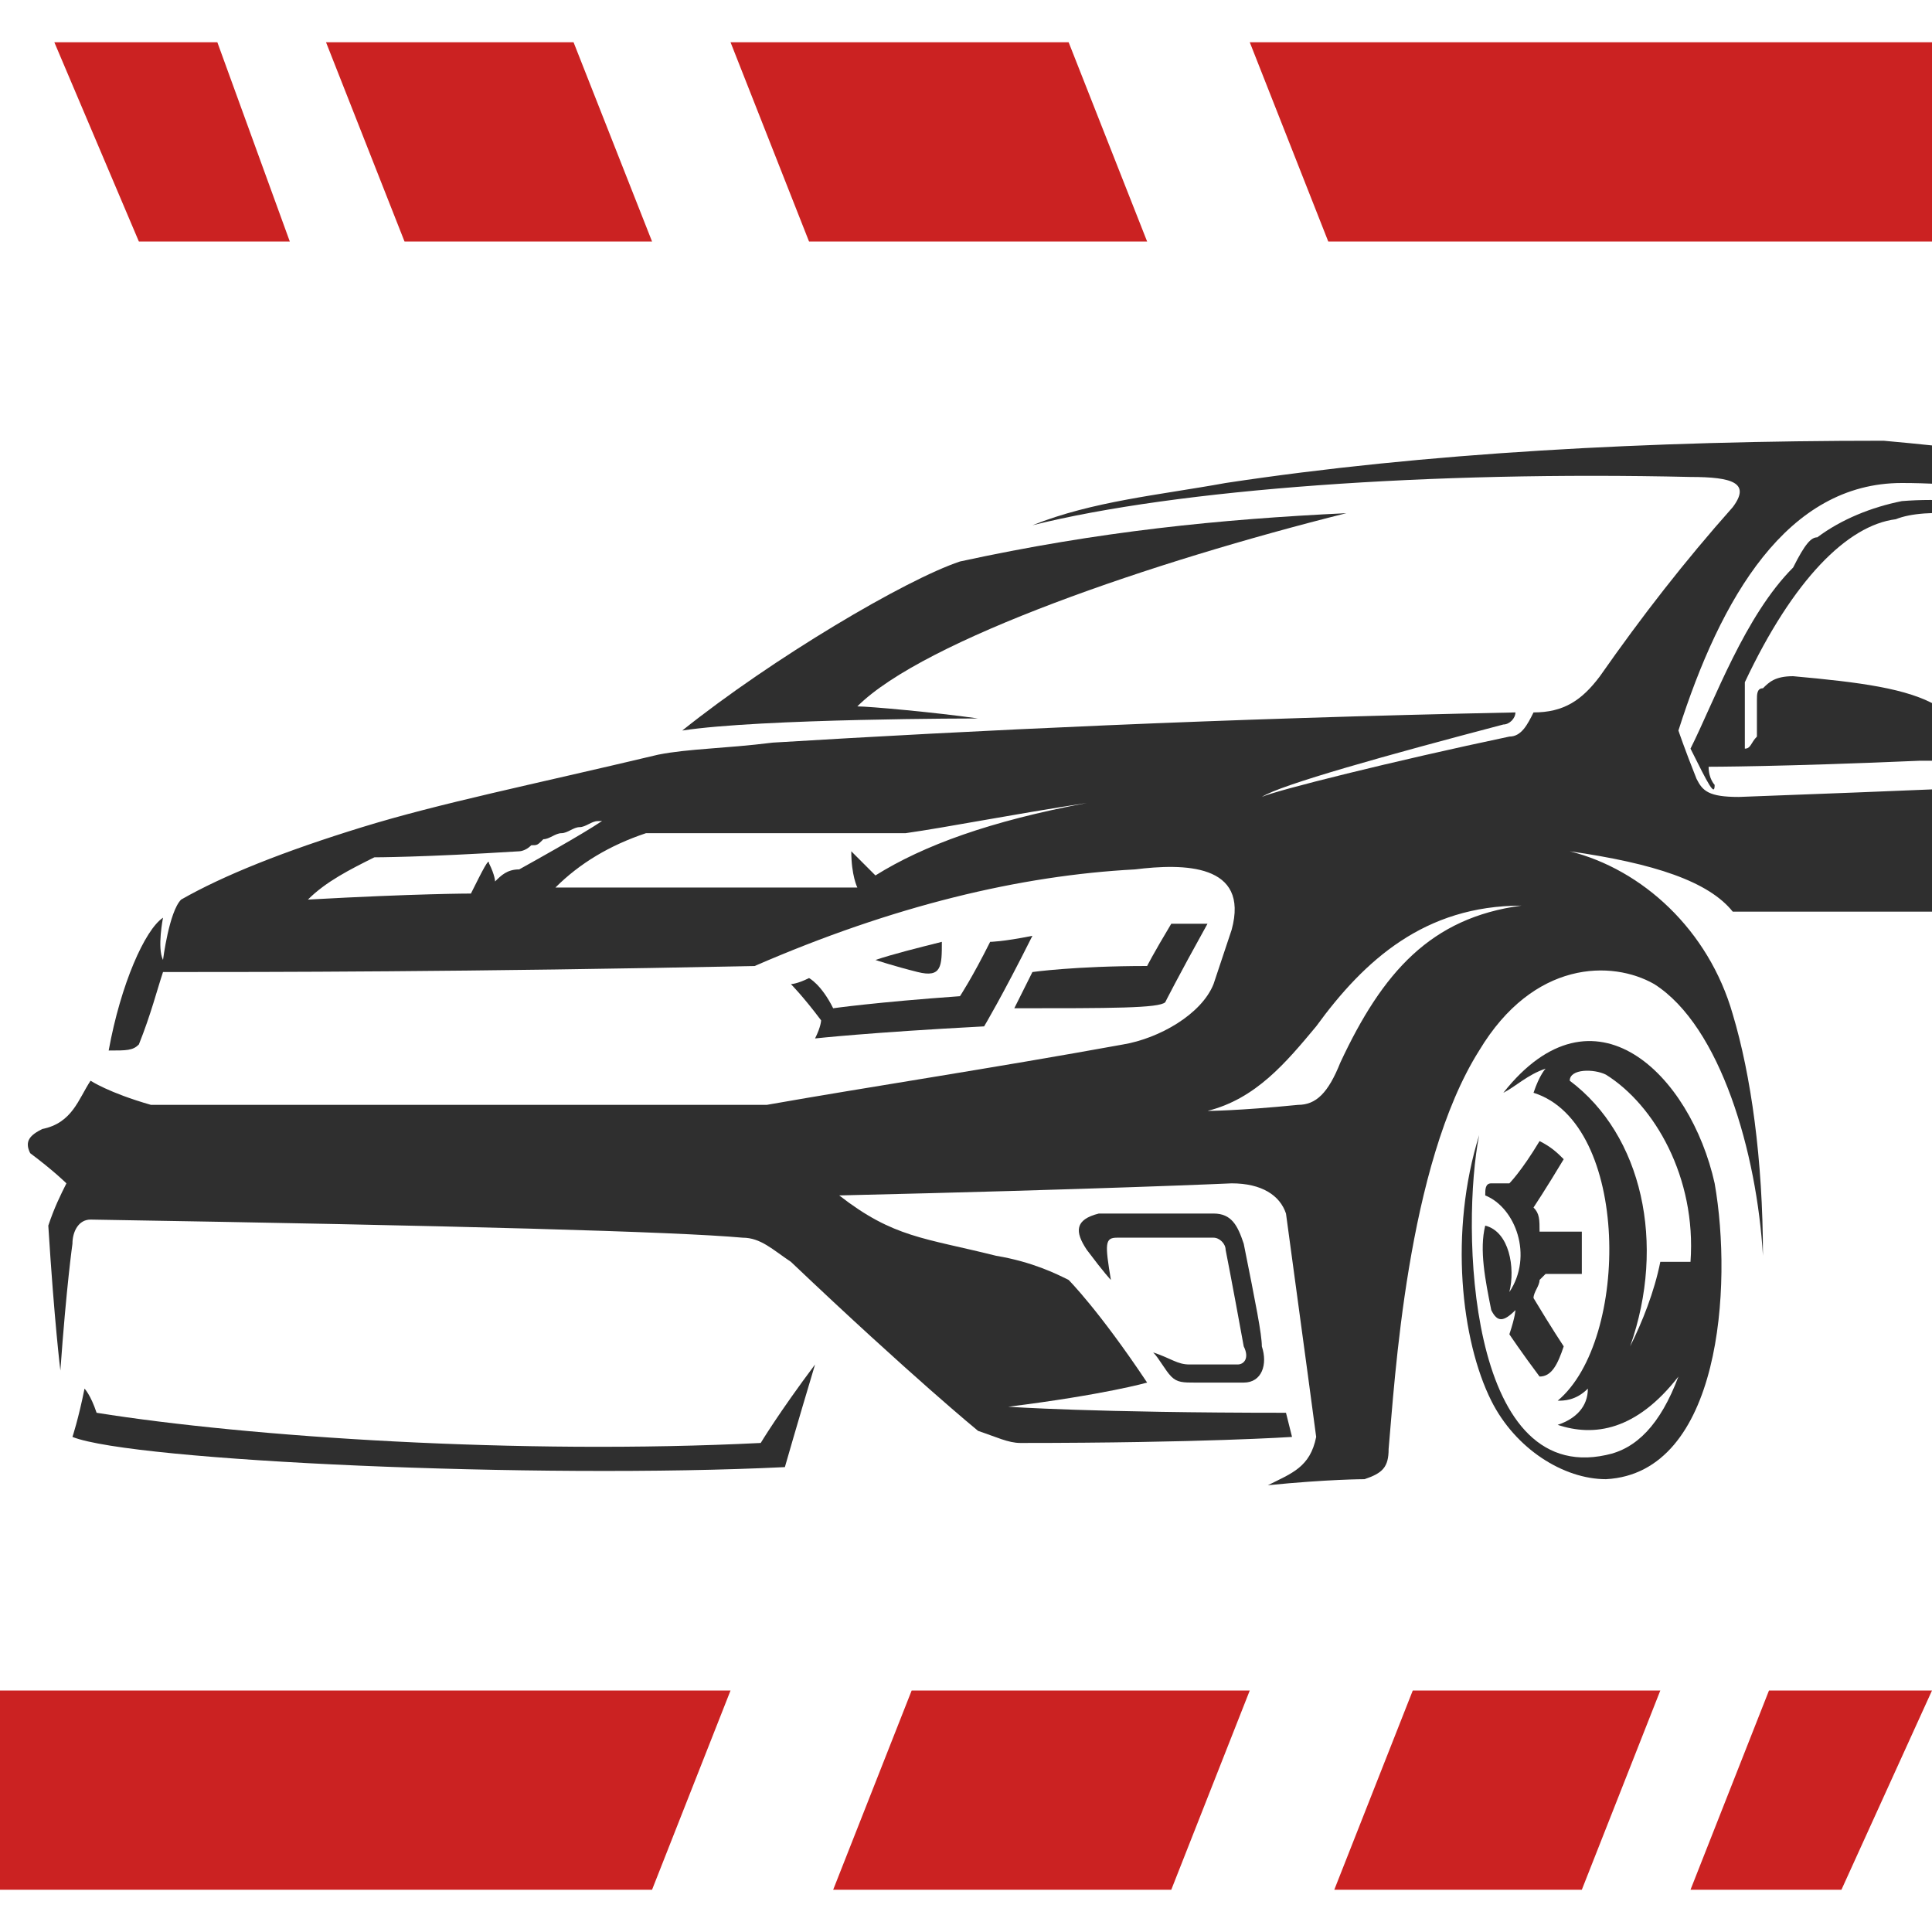<?xml version="1.0" encoding="utf-8"?>
<!-- Generator: Adobe Illustrator 24.1.0, SVG Export Plug-In . SVG Version: 6.00 Build 0)  -->
<svg version="1.1" id="Layer_1" xmlns="http://www.w3.org/2000/svg" xmlns:xlink="http://www.w3.org/1999/xlink" x="0px" y="0px"
	 width="32px" height="32px" viewBox="0 0 32 32" style="enable-background:new 0 0 32 32;" xml:space="preserve">
<style type="text/css">
	.st0{fill:#2F2F2F;}
	.st1{fill-rule:evenodd;clip-rule:evenodd;fill:#CB2222;}
</style>
<g>
	<g>
		<g>
			<path class="st0" d="M29.2,11.8c0,0,0,0.1,0,0.1C29.2,11.9,29.2,11.8,29.2,11.8c0-0.1,0-0.1,0-0.2C29.2,11.7,29.2,11.7,29.2,11.8
				z"/>
			<path class="st0" d="M17,8.8C17,8.8,17,8.8,17,8.8C17,8.8,17,8.8,17,8.8z"/>
			<path class="st0" d="M38.7,9.7c-1.6-1.8-5.3-2.2-7.5-2.4c-3.9,0-7.6,0.2-10.9,0.7c-1.1,0.2-2.2,0.3-3.2,0.7
				c2.4-0.6,6.6-0.9,10.9-0.8c0.7,0,1,0.1,0.7,0.5c-0.8,0.9-1.5,1.8-2.2,2.8c-0.3,0.4-0.6,0.6-1.1,0.6c-0.1,0.2-0.2,0.4-0.4,0.4
				c-1.9,0.4-3.9,0.9-4.1,1c0.3-0.2,2.1-0.7,4-1.2c0.1,0,0.2-0.1,0.2-0.2c-4.9,0.1-9,0.3-12.3,0.5c-0.8,0.1-1.4,0.1-1.9,0.2
				C8.8,13,7.3,13.3,6,13.7c-1.3,0.4-2.3,0.8-3,1.2c-0.2,0.2-0.3,1-0.3,1c-0.1-0.2,0-0.7,0-0.7c-0.3,0.2-0.7,1.1-0.9,2.2
				c0.3,0,0.4,0,0.5-0.1c0.2-0.5,0.3-0.9,0.4-1.2c1.7,0,5,0,9.8-0.1c2.3-1,4.4-1.5,6.3-1.6c0.8-0.1,1.9-0.1,1.6,1
				c-0.1,0.3-0.2,0.6-0.3,0.9c-0.2,0.5-0.9,0.9-1.5,1c-2.2,0.4-4.2,0.7-5.9,1H2.5c-0.7-0.2-1-0.4-1-0.4c-0.2,0.3-0.3,0.7-0.8,0.8
				c-0.2,0.1-0.3,0.2-0.2,0.4c0.4,0.3,0.6,0.5,0.6,0.5C1,19.8,0.9,20,0.8,20.3C0.9,21.9,1,22.7,1,22.7c0.1-1.4,0.2-2.1,0.2-2.1
				c0-0.2,0.1-0.4,0.3-0.4c6.1,0.1,9.7,0.2,10.8,0.3c0.3,0,0.5,0.2,0.8,0.4c2,1.9,3.1,2.8,3.1,2.8c0.3,0.1,0.5,0.2,0.7,0.2
				c3,0,4.5-0.1,4.5-0.1l-0.1-0.4c-3.2,0-4.6-0.1-4.6-0.1c1.6-0.2,2.3-0.4,2.3-0.4c-0.8-1.2-1.3-1.7-1.3-1.7
				c-0.2-0.1-0.6-0.3-1.2-0.4c-1.2-0.3-1.7-0.3-2.6-1c4.3-0.1,6.5-0.2,6.5-0.2c0.5,0,0.8,0.2,0.9,0.5c0.3,2.2,0.5,3.7,0.5,3.7
				c-0.1,0.5-0.4,0.6-0.8,0.8c1-0.1,1.6-0.1,1.6-0.1c0.3-0.1,0.4-0.2,0.4-0.5c0.1-1.1,0.3-4.7,1.5-6.6c0.9-1.5,2.2-1.5,2.9-1.1
				c1.1,0.7,1.7,2.8,1.8,4.5c0-1.6-0.2-3-0.5-4c-0.4-1.4-1.5-2.4-2.7-2.7c1.4,0.2,2.3,0.5,2.7,1l8.2,0c0,0.4,0,0.7,0,1.1l0.2-0.2
				c0-0.3,0-0.6,0.1-0.8h0.7l2.6-3.1C39.7,11,39.2,10.3,38.7,9.7z M8.2,14.6c0,0,0-0.1-0.1-0.3c0-0.1-0.1,0.1-0.3,0.5
				c0,0-0.9,0-2.7,0.1c0.3-0.3,0.7-0.5,1.1-0.7c0,0,0.8,0,2.4-0.1c0,0,0.1,0,0.2-0.1c0.1,0,0.1,0,0.2-0.1c0,0,0,0,0,0
				c0.1,0,0.2-0.1,0.3-0.1c0,0,0,0,0,0c0.1,0,0.2-0.1,0.3-0.1c0,0,0,0,0,0c0.1,0,0.2-0.1,0.3-0.1c0.1,0,0.1,0,0.2-0.1
				c-0.1,0.1-0.6,0.4-1.5,0.9C8.4,14.4,8.3,14.5,8.2,14.6z M14.5,14.5c-0.3-0.3-0.4-0.4-0.4-0.4c0,0.4,0.1,0.6,0.1,0.6
				c-3.3,0-5,0-5,0c0.4-0.4,0.9-0.7,1.5-0.9c0,0,1.4,0,4.3,0c0.7-0.1,1.7-0.3,3-0.5C16.4,13.6,15.3,14,14.5,14.5z M22.2,17.6
				c-0.2,0.5-0.4,0.7-0.7,0.7c-1,0.1-1.5,0.1-1.5,0.1c0.8-0.2,1.3-0.8,1.8-1.4c0.8-1.1,1.8-2,3.4-2C23.7,15.2,22.9,16.1,22.2,17.6z
				 M38.6,12.8c-0.7,0-1.5,0.1-2.4,0.1c0.2,0.3,0.3,0.6,0.4,1c-0.2-0.4-0.5-0.7-0.7-1c-2,0.1-4.4,0.2-7.1,0.3
				c-0.5,0-0.6-0.1-0.7-0.3c-0.2-0.5-0.3-0.8-0.3-0.8C28.5,9.9,29.6,8,31.5,8c1.7,0,3.2,0.4,5,0.9C36.8,9,37,9.2,37.2,9.5
				c0.7,0.8,1.2,1.7,1.6,2.6C39,12.4,39,12.7,38.6,12.8z"/>
			<path class="st0" d="M35,8.8c0.4,1.3,0.7,2.3,1,3.1c-0.9-2.1-1.4-3.1-1.4-3.1c-1.7-0.3-2.7-0.4-3.2-0.2c-0.8,0.1-1.7,1-2.5,2.7
				c0,0.7,0,1.1,0,1.1c0.1,0,0.1-0.1,0.2-0.2c0,0,0-0.1,0-0.1c0-0.1,0-0.1,0-0.2c0-0.1,0-0.1,0-0.2c0-0.1,0-0.1,0-0.1
				c0-0.1,0-0.2,0.1-0.2c0.1-0.1,0.2-0.2,0.5-0.2c1.1,0.1,1.9,0.2,2.4,0.5c0.4,0.3,0.5,0.7,0.1,1.1c0,0-0.1,0-0.1,0.1
				c0,0-0.1,0-0.1,0.1c0,0,0-0.1,0-0.1c0.1-0.2,0.1-0.3,0-0.3c0,0-0.1,0-0.2,0c-2.3,0.1-3.5,0.1-3.5,0.1c0,0.2,0.1,0.3,0.1,0.3
				c0,0.2-0.1,0-0.4-0.6c0.4-0.8,0.9-2.2,1.7-3C29.9,9,30,8.9,30.1,8.9c0.4-0.3,0.9-0.5,1.4-0.6c1.2-0.1,2.8,0.2,4.7,0.8
				C35.4,8.9,35,8.8,35,8.8z"/>
			<path class="st0" d="M20.5,22.6c0,0-0.3,0-0.8,0c-0.2,0-0.3-0.1-0.6-0.2c0.1,0.1,0.2,0.3,0.3,0.4c0.1,0.1,0.2,0.1,0.4,0.1
				c0,0,0.2,0,0.8,0c0.3,0,0.4-0.3,0.3-0.6c0-0.2-0.1-0.7-0.3-1.7c-0.1-0.3-0.2-0.5-0.5-0.5c-1.3,0-1.9,0-1.9,0
				c-0.4,0.1-0.4,0.3-0.2,0.6c0.3,0.4,0.4,0.5,0.4,0.5c-0.1-0.6-0.1-0.7,0.1-0.7c0,0,0.5,0,1.6,0c0.1,0,0.2,0.1,0.2,0.2
				c0,0,0.1,0.5,0.3,1.6C20.7,22.5,20.6,22.6,20.5,22.6z"/>
			<path class="st0" d="M19.3,16.6c0,0,0.2-0.4,0.7-1.3c-0.4,0-0.6,0-0.6,0c-0.3,0.5-0.4,0.7-0.4,0.7c-1.2,0-1.9,0.1-1.9,0.1
				c-0.2,0.4-0.3,0.6-0.3,0.6C18.4,16.7,19.2,16.7,19.3,16.6z"/>
			<path class="st0" d="M13.4,16.2c-0.2,0.1-0.3,0.1-0.3,0.1s0.2,0.2,0.5,0.6c0,0,0,0.1-0.1,0.3c0,0,0.9-0.1,2.8-0.2
				c0,0,0.3-0.5,0.8-1.5c-0.5,0.1-0.7,0.1-0.7,0.1c-0.3,0.6-0.5,0.9-0.5,0.9c-1.4,0.1-2.1,0.2-2.1,0.2
				C13.6,16.3,13.4,16.2,13.4,16.2z"/>
			<path class="st0" d="M15.6,15.6c-0.4,0.1-0.8,0.2-1.1,0.3c0,0,0.3,0.1,0.7,0.2C15.6,16.2,15.6,16,15.6,15.6z"/>
			<path class="st0" d="M8.9,13.8c0.1,0,0.2-0.1,0.3-0.1C9.1,13.8,9,13.8,8.9,13.8z"/>
			<path class="st0" d="M9.2,13.7c0.1,0,0.2-0.1,0.3-0.1C9.4,13.7,9.3,13.7,9.2,13.7z"/>
			<path class="st0" d="M9.9,13.5c-0.1,0-0.2,0.1-0.3,0.1C9.6,13.6,9.7,13.6,9.9,13.5z"/>
			<path class="st0" d="M1.6,23.4C1.5,23.1,1.4,23,1.4,23c-0.1,0.5-0.2,0.8-0.2,0.8c1,0.4,7.7,0.7,11.8,0.5c0,0,0.2-0.7,0.5-1.7
				c-0.6,0.8-0.9,1.3-0.9,1.3C8.6,24.1,4.1,23.8,1.6,23.4z"/>
			<path class="st0" d="M28.4,19.6c-0.4-1.8-2-3.4-3.5-1.5c0.2-0.1,0.4-0.3,0.7-0.4c0,0-0.1,0.1-0.2,0.4c1.6,0.5,1.6,4.1,0.4,5.1
				c0.1,0,0.3,0,0.5-0.2c0,0.3-0.2,0.5-0.5,0.6c0.6,0.2,1.3,0.1,2-0.8c-0.3,0.8-0.7,1.2-1.2,1.3c-2.3,0.5-2.4-3.8-2.1-5.3
				c-0.5,1.6-0.3,3.4,0.2,4.4c0.4,0.8,1.2,1.3,1.9,1.3C28.5,24.4,28.7,21.3,28.4,19.6z M27.5,20.9c-0.1,0.5-0.3,1-0.5,1.4
				c0.6-1.7,0.2-3.5-1-4.4c0-0.2,0.4-0.2,0.6-0.1c0.8,0.5,1.5,1.7,1.4,3.1C27.6,20.9,27.5,20.9,27.5,20.9z"/>
			<path class="st0" d="M25.5,21.2c0,0.1-0.1,0.2-0.1,0.3c0.3,0.5,0.5,0.8,0.5,0.8c-0.1,0.3-0.2,0.5-0.4,0.5
				c-0.3-0.4-0.5-0.7-0.5-0.7c0.1-0.3,0.1-0.4,0.1-0.4c-0.2,0.2-0.3,0.2-0.4,0c-0.1-0.5-0.2-1-0.1-1.4c0.4,0.1,0.5,0.7,0.4,1.1
				c0.4-0.6,0.1-1.4-0.4-1.6c0-0.1,0-0.2,0.1-0.2c0,0,0.1,0,0.3,0c0,0,0.2-0.2,0.5-0.7c0.2,0.1,0.3,0.2,0.4,0.3
				c-0.3,0.5-0.5,0.8-0.5,0.8c0.1,0.1,0.1,0.2,0.1,0.4c0.5,0,0.7,0,0.7,0c0,0.2,0,0.5,0,0.7c-0.4,0-0.6,0-0.6,0
				C25.6,21.1,25.5,21.2,25.5,21.2z"/>
			<path class="st0" d="M14.2,11.7c1.1-1.1,4.9-2.4,8.1-3.2c-2.1,0.1-4.1,0.3-6.4,0.8c-0.9,0.3-3.1,1.6-4.6,2.8
				c1.3-0.2,4.9-0.2,4.9-0.2C15.5,11.8,14.4,11.7,14.2,11.7z"/>
		</g>
	</g>
</g>
<g>
	<path class="st1" d="M29.3,28H32l-1.5,3.3H28L29.3,28z M23.4,28h4.1l-1.3,3.3h-4.1L23.4,28z M15.1,28h5.6l-1.3,3.3h-5.6L15.1,28z
		 M-13,28h25.1l-1.3,3.3h-25.3L-13,28z"/>
</g>
<g>
	<path class="st1" d="M3.6,0.7H0.9L2.3,4h2.5L3.6,0.7z M9.5,0.7H5.4L6.7,4h4.1L9.5,0.7z M17.7,0.7h-5.6L13.4,4H19L17.7,0.7z
		 M45.8,0.7H20.7L22,4h25.3L45.8,0.7z"/>
</g>
</svg>
